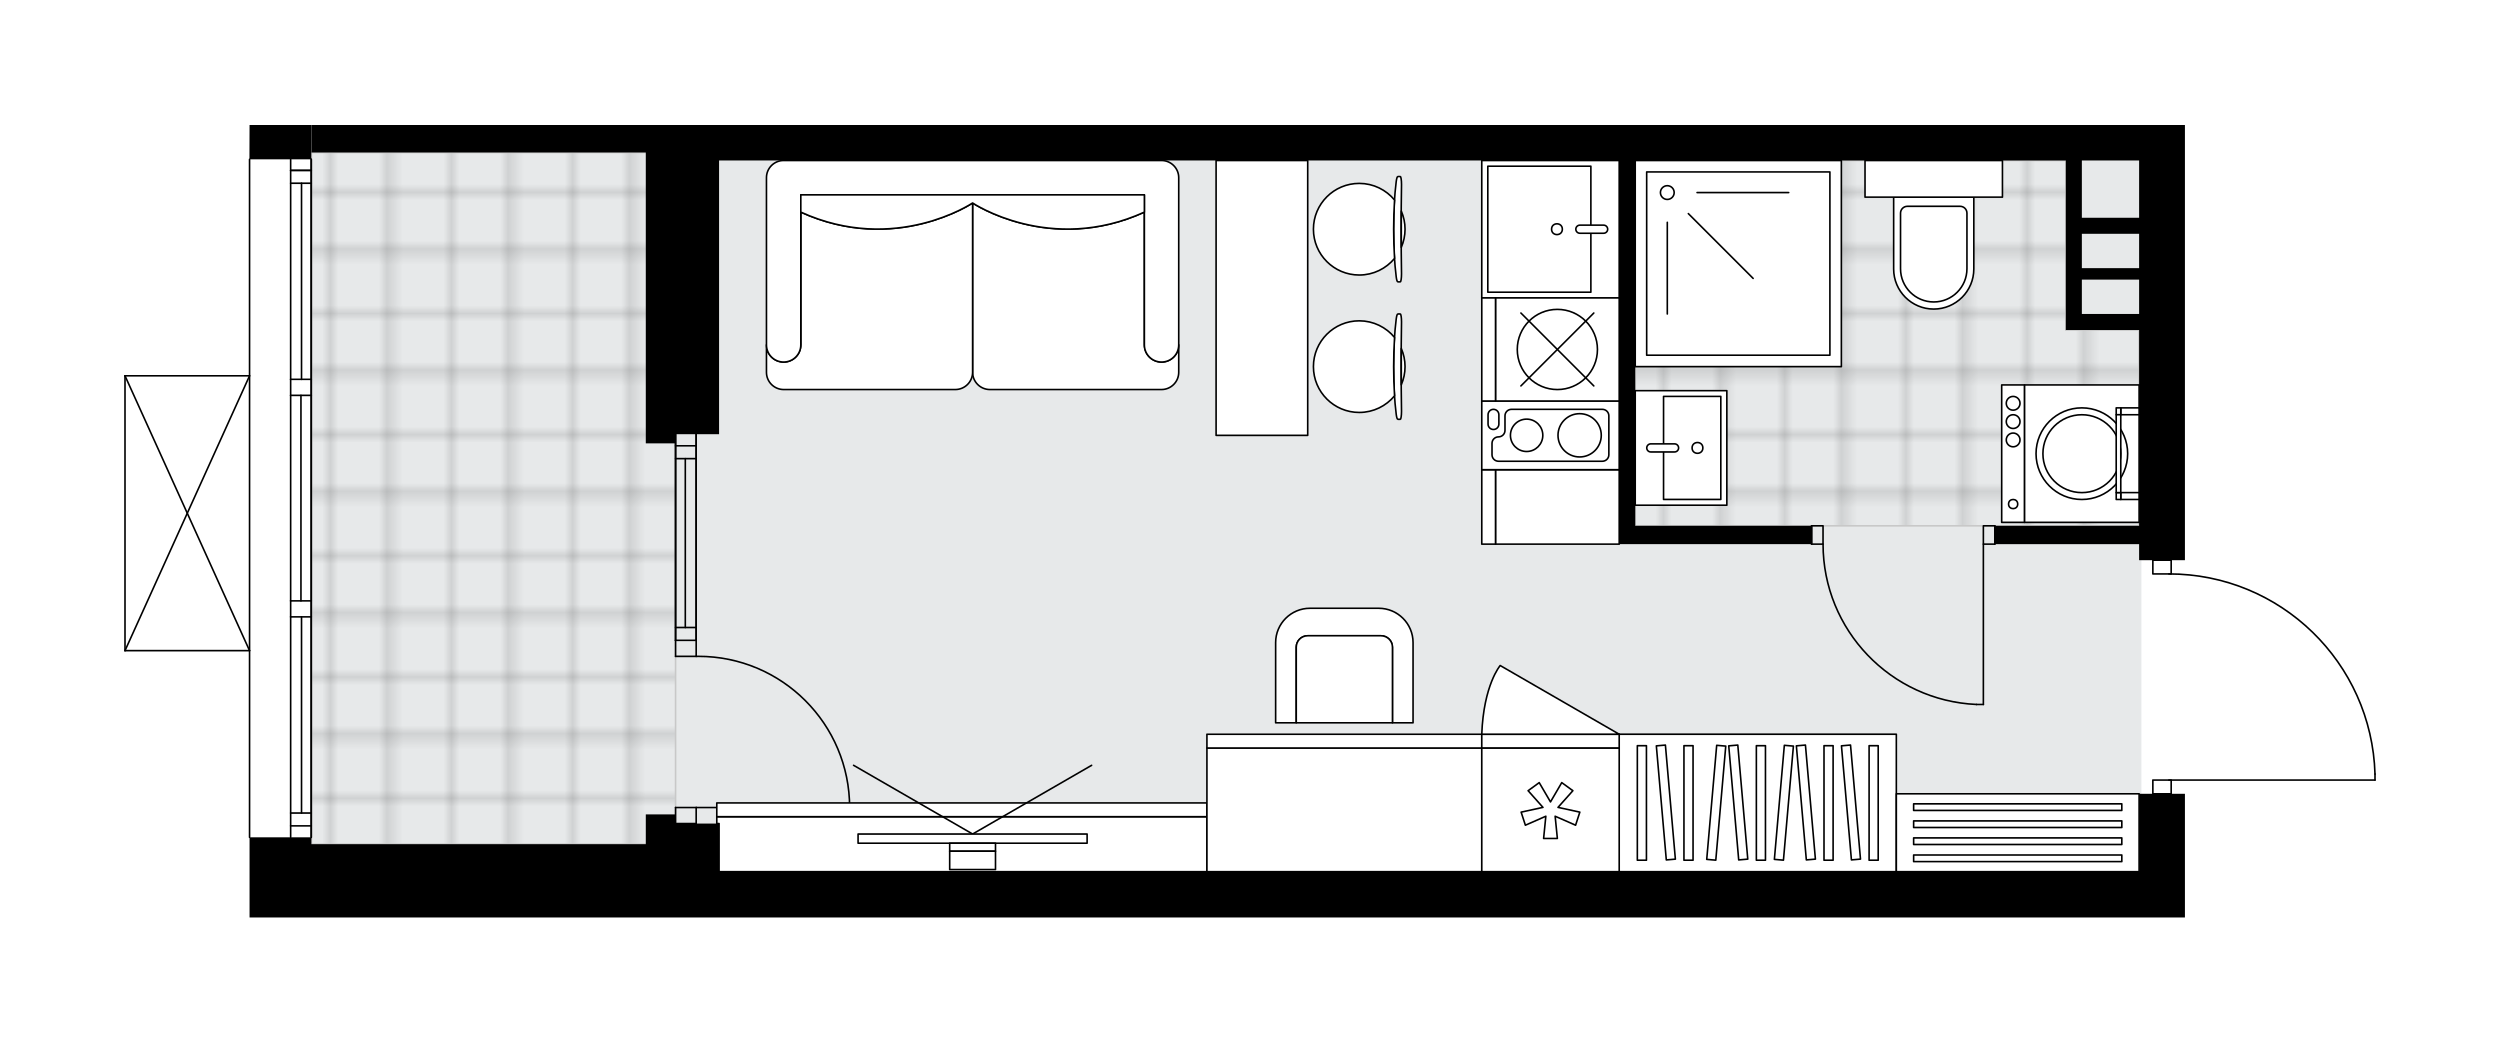 <svg xmlns="http://www.w3.org/2000/svg" xmlns:xlink="http://www.w3.org/1999/xlink" height="833.98px" id="Layer_1" style="enable-background:new 0 0 2000 833.98;" version="1.1" viewBox="0 0 2000 833.98" width="2000px" x="0px" y="0px" xml:space="preserve">
<style type="text/css">
	.st0{fill:none;}
	.st1{opacity:0.25;fill:none;stroke:#070606;stroke-width:0.4;stroke-miterlimit:10;}
	.st2{fill:#FFFFFF;}
	.st3{fill:#E7E9EA;}
	.st4{fill:url(#SVGID_1_);stroke:#C8C8C8;stroke-width:1.3;stroke-miterlimit:10;}
	
		.st5{fill:url(#SVGID_00000116203677256124296860000015969319562411207315_);stroke:#C8C8C8;stroke-width:1.3;stroke-miterlimit:10;}
	.st6{fill:none;stroke:#000000;stroke-width:1.3;stroke-linecap:round;stroke-linejoin:round;stroke-miterlimit:10;}
	.st7{fill:#FFFFFF;stroke:#000000;stroke-width:1.3;stroke-linecap:round;stroke-linejoin:round;stroke-miterlimit:10;}
	.st8{fill:none;stroke:#000000;stroke-width:1.3;stroke-linecap:round;stroke-linejoin:round;}
	.st9{fill:none;stroke:#000000;stroke-width:1.3;stroke-linecap:round;stroke-linejoin:round;stroke-dasharray:10.162,10.162;}
	.st10{fill:none;stroke:#000000;stroke-width:1.3;stroke-linecap:round;stroke-linejoin:round;stroke-dasharray:10.081,10.081;}
	.st11{font-family:'Arial-BoldMT';}
	.st12{font-size:96.036px;}
	.st13{font-size:81.261px;}
	.st14{font-family:'ArialMT';}
	.st15{font-size:40px;}
</style>
<pattern height="14.57" id="New_Pattern_Swatch_2" patternUnits="userSpaceOnUse" style="overflow:visible;" viewBox="7.49 -22.06 14.57 14.57" width="14.57" x="-0.08" y="-582.52">
	<g>
		<rect class="st0" height="14.57" width="14.57" x="7.49" y="-22.06" />
		<g>
			<rect class="st1" height="7.29" width="7.29" x="14.77" y="-7.49" />
		</g>
		<g>
			<rect class="st1" height="7.29" width="7.29" x="0.2" y="-7.49" />
		</g>
		<g>
			<rect class="st1" height="7.29" width="7.29" x="22.06" y="-14.77" />
		</g>
		<g>
			<rect class="st1" height="7.29" width="7.29" x="7.49" y="-14.77" />
			<rect class="st1" height="7.29" width="7.29" x="14.77" y="-22.06" />
		</g>
		<g>
			<rect class="st1" height="7.29" width="7.29" x="0.2" y="-22.06" />
		</g>
		<g>
			<rect class="st1" height="7.29" width="7.29" x="22.06" y="-29.35" />
		</g>
		<g>
			<rect class="st1" height="7.29" width="7.29" x="7.49" y="-29.35" />
		</g>
	</g>
</pattern>
<path class="st2" d="M1900.65,619.24v4.8c0,0.36-0.29,0.65-0.65,0.65h-162.41v10.34v0h10.34v62.3v36.65h-329.81  H575.26H245.45h-16.49h-29.32V670.5c-0.36,0-0.65-0.29-0.65-0.65V521.16H100c0,0,0,0,0,0c0,0,0,0,0,0c0,0,0,0-0.01,0  c-0.09,0-0.18-0.02-0.26-0.06c0,0,0,0-0.01,0c-0.02-0.01-0.04-0.03-0.06-0.04c-0.05-0.03-0.1-0.06-0.14-0.1  c-0.03-0.03-0.05-0.07-0.07-0.1c-0.02-0.04-0.05-0.07-0.07-0.11c-0.02-0.05-0.02-0.1-0.03-0.15c0-0.03-0.02-0.06-0.02-0.09V300.64  c0-0.03,0.01-0.06,0.02-0.09c0.01-0.05,0.01-0.1,0.03-0.15c0.02-0.04,0.04-0.07,0.06-0.1c0.02-0.04,0.04-0.07,0.07-0.1  c0.03-0.04,0.08-0.06,0.12-0.09c0.03-0.02,0.05-0.04,0.08-0.06c0,0,0.01,0,0.01,0c0.05-0.02,0.1-0.02,0.15-0.03  c0.03-0.01,0.07-0.02,0.1-0.02c0,0,0.01,0,0.01,0h98.99v-172.5c0-0.32,0.24-0.58,0.55-0.63l0.1-26.85h25.65h23.82h267.52h21.99h1.83  h34.81h1136.03h1.83h34.81v348.14h-10.34c0,0,0,0,0,0v10.37c42.39,0.63,82.39,17.17,112.87,46.77  c31.08,30.17,48.9,70.64,50.18,113.94c0,0,0,0.01,0,0.01C1900.65,619.23,1900.65,619.23,1900.65,619.24z" id="background" />
<g id="floor">
	<polygon class="st3" points="575.26,128.4 575.26,121.99 249.11,121.99 249.11,697.33 516.63,697.33 575.26,697.33 1713.12,697.33    1713.12,128.4  " />
	<pattern id="SVGID_1_" patternTransform="matrix(6.464 0 0 6.464 39388.059 31601.33)" xlink:href="#New_Pattern_Swatch_2">
	</pattern>
	<rect class="st4" height="553.36" width="291.35" x="249.11" y="121.99" />
	
		<pattern id="SVGID_00000136384738082010378380000018286908363629219985_" patternTransform="matrix(6.464 0 0 6.464 39388.059 31601.33)" xlink:href="#New_Pattern_Swatch_2">
	</pattern>
	
		<polygon points="   1652.66,263.99 1652.66,128.4 1308.18,128.4 1308.18,420.65 1438.67,420.65 1652.66,420.65 1711.29,420.65 1711.29,263.99  " style="fill:url(#SVGID_00000136384738082010378380000018286908363629219985_);stroke:#C8C8C8;stroke-width:1.3;stroke-miterlimit:10;" />
	<g>
		<polygon points="199.64,100 199.54,127.48 249.01,127.48 249.11,100 225.29,100   " />
		<polygon points="1711.29,697.33 1418.12,697.33 575.26,697.33 575.26,658.85 540.45,658.85 540.45,651.52 538.62,651.52     516.63,651.52 516.63,673.51 516.63,675.34 249.11,675.34 249.11,669.85 245.45,669.85 228.96,669.85 199.64,669.85     199.64,733.98 228.96,733.98 245.45,733.98 575.26,733.98 1418.12,733.98 1747.94,733.98 1747.94,697.33 1747.94,635.03     1711.29,635.03   " />
		<path d="M1713.12,100h-1.83H575.26h-34.81h-1.83h-21.99H249.11v21.99h267.52v232.7h21.99h1.83v-7.33h34.81V128.4h720.1v306.91    h12.83h141.09v-14.66h-141.09V128.4h344.47v45.81v12.83v64.13v12.83h58.63v156.66h-115.44v14.66h115.44v12.83h36.65V100H1713.12z     M1711.29,251.17h-45.81v-27.48h45.81V251.17z M1711.29,214.52h-45.81v-27.48h45.81V214.52z M1665.48,174.21V128.4h45.81v45.81    H1665.48z" />
	</g>
	<g id="ARC_00000151507342832494994920000005609383479790729609_">
		<path class="st6" d="M556.94,525.09c0.6-0.01,1.2-0.01,1.8-0.01c66.8-0.01,120.96,54.14,120.96,120.95" />
	</g>
	<g id="LINE_00000000187164857116515860000011596740481172855189_">
		<line class="st6" x1="556.94" x2="679.7" y1="646.03" y2="646.03" />
	</g>
	<g id="LINE_00000075131617470929280930000002543835548782170002_">
		<line class="st6" x1="556.94" x2="556.94" y1="512.27" y2="525.09" />
	</g>
	<g id="LINE_00000109023488062435263350000006926938491098960303_">
		<line class="st6" x1="556.94" x2="540.45" y1="525.09" y2="525.09" />
	</g>
	<g id="LINE_00000055702226421219365920000007902760860818585730_">
		<line class="st6" x1="540.45" x2="540.45" y1="525.09" y2="512.27" />
	</g>
	<g id="LINE_00000176721405445896075430000016446856238420136332_">
		<line class="st6" x1="540.45" x2="540.45" y1="658.85" y2="646.03" />
	</g>
	<g id="LINE_00000081638751685909815790000013441897322647273094_">
		<line class="st6" x1="540.45" x2="556.94" y1="646.03" y2="646.03" />
	</g>
	<g id="LINE_00000181048277998105843050000007953827173535808168_">
		<line class="st6" x1="556.94" x2="556.94" y1="646.03" y2="658.85" />
	</g>
	<g id="LINE_00000164501454910683742290000010494331667733668017_">
		<line class="st6" x1="540.45" x2="556.94" y1="658.85" y2="658.85" />
	</g>
	<g id="LWPOLYLINE_00000160911032858455165230000015650114887539404180_">
		<rect class="st6" height="14.66" width="9.16" x="1586.69" y="420.65" />
	</g>
	<g id="LWPOLYLINE_00000080922979203748234230000006080050724812075666_">
		<rect class="st6" height="14.66" width="9.16" x="1449.27" y="420.65" />
	</g>
	<g id="LINE_00000080181219922018378430000010346506831158440117_">
		<line class="st6" x1="1595.86" x2="1595.86" y1="435.31" y2="420.65" />
	</g>
	<g id="LINE_00000125591931533143570830000007749909229641269922_">
		<line class="st6" x1="1449.27" x2="1449.27" y1="435.31" y2="420.65" />
	</g>
	<g id="LINE_00000007424340644826765540000003331897576909347996_">
		<line class="st6" x1="1586.69" x2="1586.69" y1="435.31" y2="563.57" />
	</g>
	<g id="ARC_00000120560103779424267110000009109081948820843904_">
		<path class="st6" d="M1581.2,563.57c-68.63-3.05-122.72-59.56-122.76-128.26" />
	</g>
	<g id="LINE_00000181046668712449821620000013692687341190624162_">
		<line class="st6" x1="1586.69" x2="1581.2" y1="563.57" y2="563.57" />
	</g>
	<g id="LWPOLYLINE_00000165939367609975125900000012433596507444713614_">
		<rect class="st6" height="10.99" width="14.66" x="1722.28" y="448.14" />
	</g>
	<g id="LWPOLYLINE_00000000929316797132914730000014335032545842792852_">
		<rect class="st6" height="10.99" width="14.66" x="1722.28" y="624.04" />
	</g>
	<g id="LWPOLYLINE_00000010288999041610088750000006515151528287784833_">
		<path class="st6" d="M1900,619.24c-2.64-89.18-75.69-160.1-164.91-160.1" />
	</g>
	<g id="LINE_00000101089737567859971960000006059234095381331387_">
		<line class="st6" x1="1735.09" x2="1900" y1="624.04" y2="624.04" />
	</g>
	<g id="LINE_00000078028569318425744280000001661201694720911769_">
		<line class="st6" x1="1900" x2="1900" y1="624.04" y2="619.24" />
	</g>
	<g id="LINE_00000114776569807366682230000002730318772992242095_">
		<line class="st6" x1="556.94" x2="556.94" y1="512.27" y2="347.36" />
	</g>
	<g id="LINE_00000134935417266255983180000012875150499810761364_">
		<line class="st6" x1="540.45" x2="540.45" y1="512.27" y2="347.36" />
	</g>
	<g id="LINE_00000164489802811938821980000011220057103120656006_">
		<line class="st6" x1="548.24" x2="548.24" y1="502.01" y2="366.91" />
	</g>
	<g id="LINE_00000044144396786052893160000013258962160476924803_">
		<line class="st6" x1="556.94" x2="540.45" y1="356.65" y2="356.65" />
	</g>
	<g id="LINE_00000078724667902033677200000002669370027981817507_">
		<line class="st6" x1="556.94" x2="540.45" y1="502.01" y2="502.01" />
	</g>
	<g id="LINE_00000042016641283114274530000009729438595158136484_">
		<line class="st6" x1="556.94" x2="556.94" y1="512.27" y2="347.36" />
	</g>
	<g id="LINE_00000083789142230202396910000005460409863503357836_">
		<line class="st6" x1="540.45" x2="540.45" y1="347.36" y2="512.27" />
	</g>
	<g id="LINE_00000005226967839102441310000007901441504301910446_">
		<line class="st6" x1="556.95" x2="540.46" y1="366.91" y2="366.91" />
	</g>
	<g id="LINE_00000047039973053257274770000002485452223628687256_">
		<line class="st6" x1="556.94" x2="540.45" y1="512.27" y2="512.27" />
	</g>
	<g id="LINE_00000103947633864331637700000003470176048389740213_">
		<line class="st6" x1="249.01" x2="249.01" y1="127.48" y2="669.85" />
	</g>
	<g id="LINE_00000047020359778789923550000009346914603053925011_">
		<line class="st6" x1="249.01" x2="232.52" y1="136.32" y2="136.32" />
	</g>
	<g id="LINE_00000007409038889660886750000002026532280112833444_">
		<line class="st6" x1="249.01" x2="232.52" y1="660.68" y2="660.68" />
	</g>
	<g id="LINE_00000108287347766887468910000010805015141274334621_">
		<line class="st6" x1="241.22" x2="241.22" y1="303.48" y2="146.58" />
	</g>
	<g id="LINE_00000026869527522146348080000016755991392760607153_">
		<line class="st6" x1="241.22" x2="241.22" y1="650.42" y2="493.5" />
	</g>
	<g id="LINE_00000085213869940255539040000010616886943496104857_">
		<line class="st6" x1="232.52" x2="249.01" y1="650.42" y2="650.42" />
	</g>
	<g id="LINE_00000156568931365442800850000018231852050239878299_">
		<line class="st6" x1="249.01" x2="232.52" y1="136.32" y2="136.32" />
	</g>
	<g id="LINE_00000040555826999838046320000008720349214099828895_">
		<line class="st6" x1="232.52" x2="249.01" y1="146.58" y2="146.58" />
	</g>
	<g id="LINE_00000053544992306089345600000002779449613097509521_">
		<line class="st6" x1="249.01" x2="232.52" y1="316.3" y2="316.3" />
	</g>
	<g id="LINE_00000111162526907747097740000016472719806036252333_">
		<line class="st6" x1="232.52" x2="232.52" y1="316.3" y2="303.48" />
	</g>
	<g id="LINE_00000102507070834272693400000003876792956686441880_">
		<line class="st6" x1="232.52" x2="249.01" y1="303.48" y2="303.48" />
	</g>
	<g id="LINE_00000051357320206916942830000003458027720577107116_">
		<line class="st6" x1="249.01" x2="249.01" y1="303.48" y2="316.3" />
	</g>
	<g id="LINE_00000057831094191947936460000001143563368012376244_">
		<line class="st6" x1="199.64" x2="199.64" y1="669.85" y2="127.48" />
	</g>
	<g id="LINE_00000084491214828132612470000002758451769892712585_">
		<line class="st6" x1="249.01" x2="232.52" y1="493.5" y2="493.5" />
	</g>
	<g id="LINE_00000176042102151479901230000001411159457428960698_">
		<line class="st6" x1="232.52" x2="232.52" y1="493.5" y2="480.68" />
	</g>
	<g id="LINE_00000026847984752036924580000004399810345236218540_">
		<line class="st6" x1="232.52" x2="249.01" y1="480.68" y2="480.68" />
	</g>
	<g id="LINE_00000001645148137954598840000000491707021223790761_">
		<line class="st6" x1="249.01" x2="249.01" y1="480.68" y2="493.5" />
	</g>
	<g id="LINE_00000135690823823937874240000009846510775313216676_">
		<line class="st6" x1="240.76" x2="240.76" y1="480.68" y2="316.3" />
	</g>
	<g id="LWPOLYLINE_00000134952340274746212400000000786257995702804657_">
		<line class="st6" x1="249.01" x2="249.01" y1="493.5" y2="669.85" />
	</g>
	<g id="LWPOLYLINE_00000016072836043036983050000014335219536065512345_">
		<line class="st6" x1="249.01" x2="249.01" y1="480.68" y2="316.3" />
	</g>
	<g id="LWPOLYLINE_00000058566690230395673430000018438006337139460741_">
		<line class="st6" x1="249.01" x2="249.01" y1="303.48" y2="127.48" />
	</g>
	<g id="LWPOLYLINE_00000154392527925884124020000018437901536824737922_">
		<line class="st6" x1="232.52" x2="232.52" y1="493.5" y2="669.85" />
	</g>
	<g id="LWPOLYLINE_00000145049678007872847260000005131897123923191996_">
		<line class="st6" x1="232.52" x2="232.52" y1="480.68" y2="316.3" />
	</g>
	<g id="LWPOLYLINE_00000054251850653468320170000012763713164968610463_">
		<line class="st6" x1="232.52" x2="232.52" y1="303.48" y2="127.48" />
	</g>
	<g id="LINE_00000150806991482644571120000014139017518208502167_">
		<line class="st6" x1="100" x2="100" y1="520.51" y2="300.64" />
	</g>
	<g id="LINE_00000168800779553920738390000004712756137875358357_">
		<line class="st6" x1="100" x2="199.64" y1="300.64" y2="300.64" />
	</g>
	<g id="LINE_00000124878791279807293780000016275528909061863564_">
		<line class="st6" x1="199.64" x2="100" y1="520.51" y2="520.51" />
	</g>
	<g id="LWPOLYLINE_00000168117273152728248580000017854362356920024483_">
		<line class="st6" x1="199.64" x2="100" y1="300.64" y2="520.51" />
	</g>
	<g id="LWPOLYLINE_00000119094791299484089540000014587020276044287617_">
		<line class="st6" x1="199.64" x2="100" y1="520.51" y2="300.64" />
	</g>
</g>
<g id="mebel">
	<g>
		<g>
			<polygon class="st7" points="573.43,653.36 965.54,653.36 965.54,697.33 575.26,697.33 575.26,658.85 573.43,658.85    " />
			<rect class="st7" height="10.99" width="392.11" x="573.43" y="642.36" />
		</g>
		<g>
			<g>
				<g id="LINE_00000131345670123102143160000001116311875656090806_">
					<line class="st7" x1="778.08" x2="682.87" y1="667.22" y2="612.25" />
				</g>
				<g id="LINE_00000154403319307744797790000014607124219654749333_">
					<line class="st7" x1="778.08" x2="873.29" y1="667.22" y2="612.25" />
				</g>
			</g>
			
				<rect class="st7" height="183.23" transform="matrix(-1.338949e-10 1 -1 -1.338949e-10 1448.961 -107.192)" width="7.33" x="774.41" y="579.27" />
			
				<rect class="st7" height="36.65" transform="matrix(1.338770e-10 -1 1 1.338770e-10 100.321 1455.832)" width="6.41" x="774.87" y="659.43" />
			
				<rect class="st7" height="36.65" transform="matrix(-1.347635e-10 1 -1 -1.347635e-10 1466.368 -89.785)" width="14.66" x="770.75" y="669.97" />
		</g>
	</g>
	<g>
		<path class="st7" d="M915.5,275.9L915.5,275.9c0,7.59,6.15,13.74,13.74,13.74h0c7.59,0,13.74-6.15,13.74-13.74v0v21.94    c0,7.62-6.18,13.79-13.79,13.79H791.89c-7.59,0-13.81-6.21-13.81-13.81l0-135.44c0,0,61.97,41.69,137.42,7.31V275.9z" />
		<path class="st7" d="M640.65,275.9L640.65,275.9c0,7.59-6.15,13.74-13.74,13.74h0c-7.59,0-13.74-6.15-13.74-13.74v0v21.94    c0,7.62,6.18,13.79,13.79,13.79h137.31c7.59,0,13.81-6.21,13.81-13.81l0-135.44c0,0-61.97,41.69-137.42,7.31V275.9z" />
		<path class="st7" d="M942.98,142.14V275.9c0,7.59-6.15,13.74-13.74,13.74l0,0c-7.59,0-13.74-6.15-13.74-13.74V155.89H640.65V275.9    c0,7.59-6.15,13.74-13.74,13.74h0c-7.59,0-13.74-6.15-13.74-13.74V142.14c0-7.59,6.15-13.74,13.74-13.74h302.33    C936.8,128.4,942.98,134.59,942.98,142.14z" />
		<path class="st7" d="M640.65,169.69c75.45,34.38,137.42-7.31,137.42-7.31h0.01c0,0,61.97,41.69,137.42,7.31v-13.8H640.65    L640.65,169.69z" />
	</g>
	<g>
		<g>
			<g id="LINE_00000086685927079407906420000005693989341029417122_">
				<path class="st7" d="M1116.97,221.47c-2.79-22.18-2.79-54.01,0-76.19c0.32-2.56,0.8-4.05,1.31-4.05h0.13h1.81      c0.55,0,0.99,2.87,0.99,6.41c-0.38,23.76-0.38,47.7,0,71.46c0,3.54-0.44,6.41-0.99,6.41h-1.81h-0.13      C1117.78,225.51,1117.29,224.03,1116.97,221.47z" />
			</g>
			<g>
				<path class="st7" d="M1121.04,197.87c1.92-4.45,2.99-9.35,2.99-14.5c0-5.15-1.07-10.05-2.99-14.5      C1120.98,178.54,1120.98,188.2,1121.04,197.87z" />
				<path class="st7" d="M1115.64,206.71c-0.97-14.94-0.97-31.74,0-46.68c-6.72-8.13-16.88-13.31-28.25-13.31      c-20.24,0-36.65,16.41-36.65,36.65c0,20.24,16.41,36.65,36.65,36.65C1098.76,220.02,1108.92,214.84,1115.64,206.71z" />
			</g>
		</g>
		<g>
			<g id="LINE_00000089562969944934801490000006293243821995917731_">
				<path class="st7" d="M1116.97,331.41c-2.79-22.18-2.79-54.01,0-76.19c0.32-2.56,0.8-4.05,1.31-4.05h0.13h1.81      c0.55,0,0.99,2.87,0.99,6.41c-0.38,23.76-0.38,47.7,0,71.46c0,3.54-0.44,6.41-0.99,6.41h-1.81h-0.13      C1117.78,335.45,1117.29,333.97,1116.97,331.41z" />
			</g>
			<g>
				<path class="st7" d="M1121.04,307.81c1.92-4.45,2.99-9.35,2.99-14.5c0-5.15-1.07-10.05-2.99-14.5      C1120.98,288.48,1120.98,298.14,1121.04,307.81z" />
				<path class="st7" d="M1115.64,316.65c-0.97-14.94-0.97-31.74,0-46.68c-6.72-8.13-16.88-13.31-28.25-13.31      c-20.24,0-36.65,16.41-36.65,36.65c0,20.24,16.41,36.65,36.65,36.65C1098.76,329.96,1108.92,324.78,1115.64,316.65z" />
			</g>
		</g>
		
			<rect class="st7" height="73.29" transform="matrix(-8.980923e-11 1 -1 -8.980923e-11 1247.859 -771.178)" width="219.88" x="899.58" y="201.69" />
	</g>
	<g>
		
			<rect class="st7" height="221.71" transform="matrix(-9.659314e-11 1 -1 -9.659314e-11 2048.575 -763.849)" width="109.94" x="1351.24" y="531.51" />
		<g>
			
				<rect class="st7" height="7.28" transform="matrix(-1.347537e-10 1 -1 -1.347537e-10 2141.279 -856.553)" width="91.62" x="1453.11" y="638.72" />
			
				<rect class="st7" height="7.28" transform="matrix(-1.347742e-10 1 -1 -1.347742e-10 2105.204 -820.478)" width="91.62" x="1417.03" y="638.72" />
			
				<rect class="st7" height="7.28" transform="matrix(-1.348727e-10 1 -1 -1.348727e-10 2051.09 -766.364)" width="91.62" x="1362.92" y="638.72" />
			
				<rect class="st7" height="7.28" transform="matrix(-0.087 0.996 -0.996 -0.087 2191.034 -722.987)" width="91.62" x="1380.96" y="638.72" />
			
				<rect class="st7" height="7.28" transform="matrix(0.087 0.996 -0.996 0.087 1991.73 -888.866)" width="91.62" x="1435.07" y="638.72" />
			
				<rect class="st7" height="7.28" transform="matrix(0.087 0.996 -0.996 0.087 1958.799 -852.928)" width="91.62" x="1399" y="638.72" />
			
				<rect class="st7" height="7.28" transform="matrix(-0.087 0.996 -0.996 -0.087 2132.205 -669.08)" width="91.62" x="1326.84" y="638.72" />
			
				<rect class="st7" height="7.28" transform="matrix(0.087 0.996 -0.996 0.087 1909.401 -799.02)" width="91.62" x="1344.88" y="638.72" />
			
				<rect class="st7" height="7.28" transform="matrix(-1.346152e-10 1 -1 -1.346152e-10 1993.161 -708.436)" width="91.62" x="1304.99" y="638.72" />
			
				<rect class="st7" height="7.28" transform="matrix(-1.347537e-10 1 -1 -1.347537e-10 1955.871 -671.145)" width="91.62" x="1267.7" y="638.72" />
			
				<rect class="st7" height="7.28" transform="matrix(0.087 0.996 -0.996 0.087 1856.522 -741.312)" width="91.62" x="1286.95" y="638.72" />
		</g>
	</g>
	<g>
		
			<rect class="st7" height="98.94" transform="matrix(-2.487639e-10 1 -1 -2.487639e-10 1651.431 -840.34)" width="59.55" x="1216.11" y="356.07" />
		
			<rect class="st7" height="10.99" transform="matrix(-2.487639e-10 1 -1 -2.487639e-10 1596.462 -785.371)" width="59.55" x="1161.14" y="400.05" />
	</g>
	<g>
		
			<rect class="st7" height="194.22" transform="matrix(1.396837e-10 -1 1 1.396837e-10 947.996 2280.361)" width="62.3" x="1583.03" y="569.07" />
		
			<rect class="st7" height="166.54" transform="matrix(-1.384201e-10 1 -1 -1.384201e-10 2300.832 -927.527)" width="5.28" x="1611.54" y="603.38" />
		
			<rect class="st7" height="166.54" transform="matrix(-1.425519e-10 1 -1 -1.425519e-10 2287.141 -941.218)" width="5.28" x="1611.54" y="589.69" />
		
			<rect class="st7" height="166.54" transform="matrix(-1.425519e-10 1 -1 -1.425519e-10 2273.54 -954.82)" width="5.28" x="1611.54" y="576.09" />
		
			<rect class="st7" height="166.54" transform="matrix(-1.380755e-10 1 -1 -1.380755e-10 2259.893 -968.466)" width="5.28" x="1611.54" y="562.45" />
	</g>
	<g>
		<g>
			<g>
				
					<rect class="st7" height="98.94" transform="matrix(-1 -1.578614e-10 1.578614e-10 -1 2150.963 1295.72)" width="219.88" x="965.54" y="598.39" />
				
					<rect class="st7" height="10.99" transform="matrix(-1 -1.578614e-10 1.578614e-10 -1 2150.963 1185.781)" width="219.88" x="965.54" y="587.39" />
			</g>
		</g>
		<g>
			<g>
				<path class="st7" d="M1037,578.23v-60.47c0-5.06,4.1-9.16,9.16-9.16h58.63c5.06,0,9.16,4.1,9.16,9.16v60.47h16.49v-64.15      c0-15.17-12.3-27.46-27.46-27.46h-55.01c-15.17,0-27.46,12.3-27.46,27.46v64.15H1037z" />
			</g>
			<path class="st7" d="M1104.8,508.6h-58.63c-5.06,0-9.16,4.1-9.16,9.16v60.47h76.96v-60.47     C1113.96,512.71,1109.86,508.6,1104.8,508.6z" />
		</g>
	</g>
	<g>
		<g>
			
				<rect class="st7" height="18.32" transform="matrix(-4.470576e-11 1 -1 -4.470576e-11 1973.451 -1247.577)" width="109.94" x="1555.54" y="353.78" />
			
				<rect class="st7" height="91.62" transform="matrix(-4.470576e-11 1 -1 -4.470576e-11 2028.42 -1302.546)" width="109.94" x="1610.51" y="317.13" />
			<g id="CIRCLE_00000059297833575412159060000007834250548962477752_">
				<circle class="st7" cx="1665.48" cy="362.94" r="36.65" />
			</g>
			<g id="CIRCLE_00000114754218601349319470000002297029796106709147_">
				<circle class="st7" cx="1665.48" cy="362.94" r="31.15" />
			</g>
			<g id="CIRCLE_00000008839583461678475640000011852989409302102437_">
				<circle class="st7" cx="1610.51" cy="403.25" r="3.66" />
			</g>
			<g id="CIRCLE_00000080204461812045768470000002094689963853568935_">
				<circle class="st7" cx="1610.51" cy="351.94" r="5.5" />
			</g>
			<g id="CIRCLE_00000049218197473189188540000001241393464057803706_">
				<circle class="st7" cx="1610.51" cy="337.28" r="5.5" />
			</g>
			<g id="CIRCLE_00000067936744533643972180000008059030070359031210_">
				<circle class="st7" cx="1610.51" cy="322.63" r="5.5" />
			</g>
		</g>
		<g>
			
				<rect class="st7" height="14.66" transform="matrix(-4.301822e-11 1 -1 -4.301822e-11 2033.001 -1374.922)" width="5.5" x="1701.21" y="321.71" />
			
				<rect class="st7" height="3.66" transform="matrix(-4.301822e-11 1 -1 -4.301822e-11 2023.839 -1365.761)" width="5.5" x="1692.05" y="327.21" />
			
				<rect class="st7" height="14.66" transform="matrix(-4.698926e-11 1 -1 -4.698926e-11 2100.796 -1307.127)" width="5.5" x="1701.21" y="389.51" />
			
				<rect class="st7" height="3.66" transform="matrix(-4.698926e-11 1 -1 -4.698926e-11 2091.634 -1297.966)" width="5.5" x="1692.05" y="395" />
			
				<rect class="st7" height="3.66" transform="matrix(4.490636e-11 -1 1 4.490636e-11 1331.863 2057.737)" width="62.3" x="1663.65" y="361.1" />
		</g>
	</g>
	<g>
		
			<rect class="st7" height="164.91" transform="matrix(6.123234e-17 -1 1 6.123234e-17 1179.782 1601.493)" width="164.91" x="1308.18" y="128.4" />
		
			<rect class="st7" height="146.58" transform="matrix(6.123234e-17 -1 1 6.123234e-17 1179.782 1601.493)" width="146.58" x="1317.35" y="137.56" />
		<circle class="st7" cx="1333.84" cy="154.05" r="5.5" />
		<line class="st7" x1="1333.84" x2="1333.84" y1="177.87" y2="251.17" />
		<line class="st7" x1="1350.68" x2="1402.5" y1="170.9" y2="222.72" />
		<line class="st7" x1="1357.66" x2="1430.95" y1="154.05" y2="154.05" />
	</g>
	<g>
		<rect class="st7" height="98.94" width="109.94" x="1185.42" y="598.39" />
		<rect class="st7" height="10.99" width="109.94" x="1185.42" y="587.39" />
		<polygon class="st7" points="1236.67,652.98 1234.89,670.76 1245.89,670.76 1244.11,652.98 1260.47,660.17 1263.87,649.71     1246.41,645.9 1258.3,632.56 1249.4,626.1 1240.39,641.53 1231.37,626.1 1222.48,632.56 1234.37,645.9 1216.91,649.71     1220.3,660.17   " />
		<path class="st7" d="M1295.36,587.39l-95.21-54.97c0,0-13.27,15.47-14.73,54.97H1295.36z" />
	</g>
	<g>
		
			<rect class="st7" height="109.94" transform="matrix(-1.836970e-16 1 -1 -1.836970e-16 1588.675 -892.103)" width="54.97" x="1212.9" y="293.32" />
		<path class="st7" d="M1281.89,327.47h-72.71c-2.87,0-5.19,2.33-5.19,5.19v11.65c0,2.87-2.33,5.19-5.19,5.19h0    c-2.87,0-5.19,2.33-5.19,5.19v9.12c0,2.87,2.33,5.19,5.19,5.19h83.09c2.87,0,5.19-2.33,5.19-5.19v-31.16    C1287.08,329.8,1284.75,327.47,1281.89,327.47z" />
		<path class="st7" d="M1190.44,339.26v-7.46c0-2.39,1.94-4.33,4.33-4.33h0c2.39,0,4.33,1.94,4.33,4.33v7.46    c0,2.39-1.94,4.33-4.33,4.33h0C1192.37,343.59,1190.44,341.65,1190.44,339.26z" />
		<circle class="st7" cx="1221.3" cy="348.25" r="12.95" />
		<circle class="st7" cx="1263.71" cy="348.25" r="17.31" />
	</g>
	<g>
		
			<rect class="st7" height="109.94" transform="matrix(-1.836970e-16 1 -1 -1.836970e-16 1423.763 -1057.014)" width="109.95" x="1185.42" y="128.41" />
		
			<rect class="st7" height="82.45" transform="matrix(-1.836970e-16 1 -1 -1.836970e-16 1414.826 -1048.115)" width="100.78" x="1181.08" y="142.13" />
		<path class="st7" d="M1260.66,183.36L1260.66,183.36c0-1.79,1.45-3.24,3.24-3.24h19c1.79,0,3.24,1.45,3.24,3.24v0    c0,1.79-1.45,3.24-3.24,3.24h-19C1262.11,186.6,1260.66,185.15,1260.66,183.36z" />
		<circle class="st7" cx="1245.57" cy="183.36" r="4.31" />
	</g>
	<g>
		
			<rect class="st7" height="98.94" transform="matrix(-1.836970e-16 1 -1 -1.836970e-16 1525.46 -966.311)" width="82.45" x="1204.66" y="230.1" />
		
			<rect class="st7" height="10.99" transform="matrix(-1.836970e-16 1 -1 -1.836970e-16 1470.491 -911.342)" width="82.45" x="1149.69" y="274.08" />
		<circle class="st7" cx="1245.89" cy="279.57" r="32.07" />
		<line class="st7" x1="1275.04" x2="1216.73" y1="308.73" y2="250.42" />
		<line class="st7" x1="1216.73" x2="1275.04" y1="308.73" y2="250.42" />
	</g>
	<g>
		<path class="st7" d="M1546.99,247.26L1546.99,247.26c-17.71,0-32.07-14.36-32.07-32.07v-57.48h64.13v57.48    C1579.06,232.9,1564.7,247.26,1546.99,247.26z" />
		<rect class="st7" height="29.32" width="109.94" x="1492.02" y="128.4" />
		<path class="st7" d="M1546.99,241.57L1546.99,241.57c-14.67,0-26.57-11.9-26.57-26.57v-44.46c0-3.04,2.46-5.5,5.5-5.5h42.14    c3.04,0,5.5,2.46,5.5,5.5V215C1573.56,229.68,1561.67,241.57,1546.99,241.57z" />
	</g>
	<g>
		
			<rect class="st7" height="73.29" transform="matrix(-1.836970e-16 1 -1 -1.836970e-16 1703.182 -986.478)" width="91.62" x="1299.02" y="321.71" />
		
			<rect class="st7" height="45.81" transform="matrix(-1.836970e-16 1 -1 -1.836970e-16 1712.081 -995.415)" width="82.45" x="1312.52" y="335.43" />
		<path class="st7" d="M1342.88,358.33L1342.88,358.33c0-1.79-1.45-3.24-3.24-3.24h-19c-1.79,0-3.24,1.45-3.24,3.24v0    c0,1.79,1.45,3.24,3.24,3.24h19C1341.43,361.57,1342.88,360.12,1342.88,358.33z" />
		<circle class="st7" cx="1357.98" cy="358.33" r="4.31" />
	</g>
</g>
</svg>